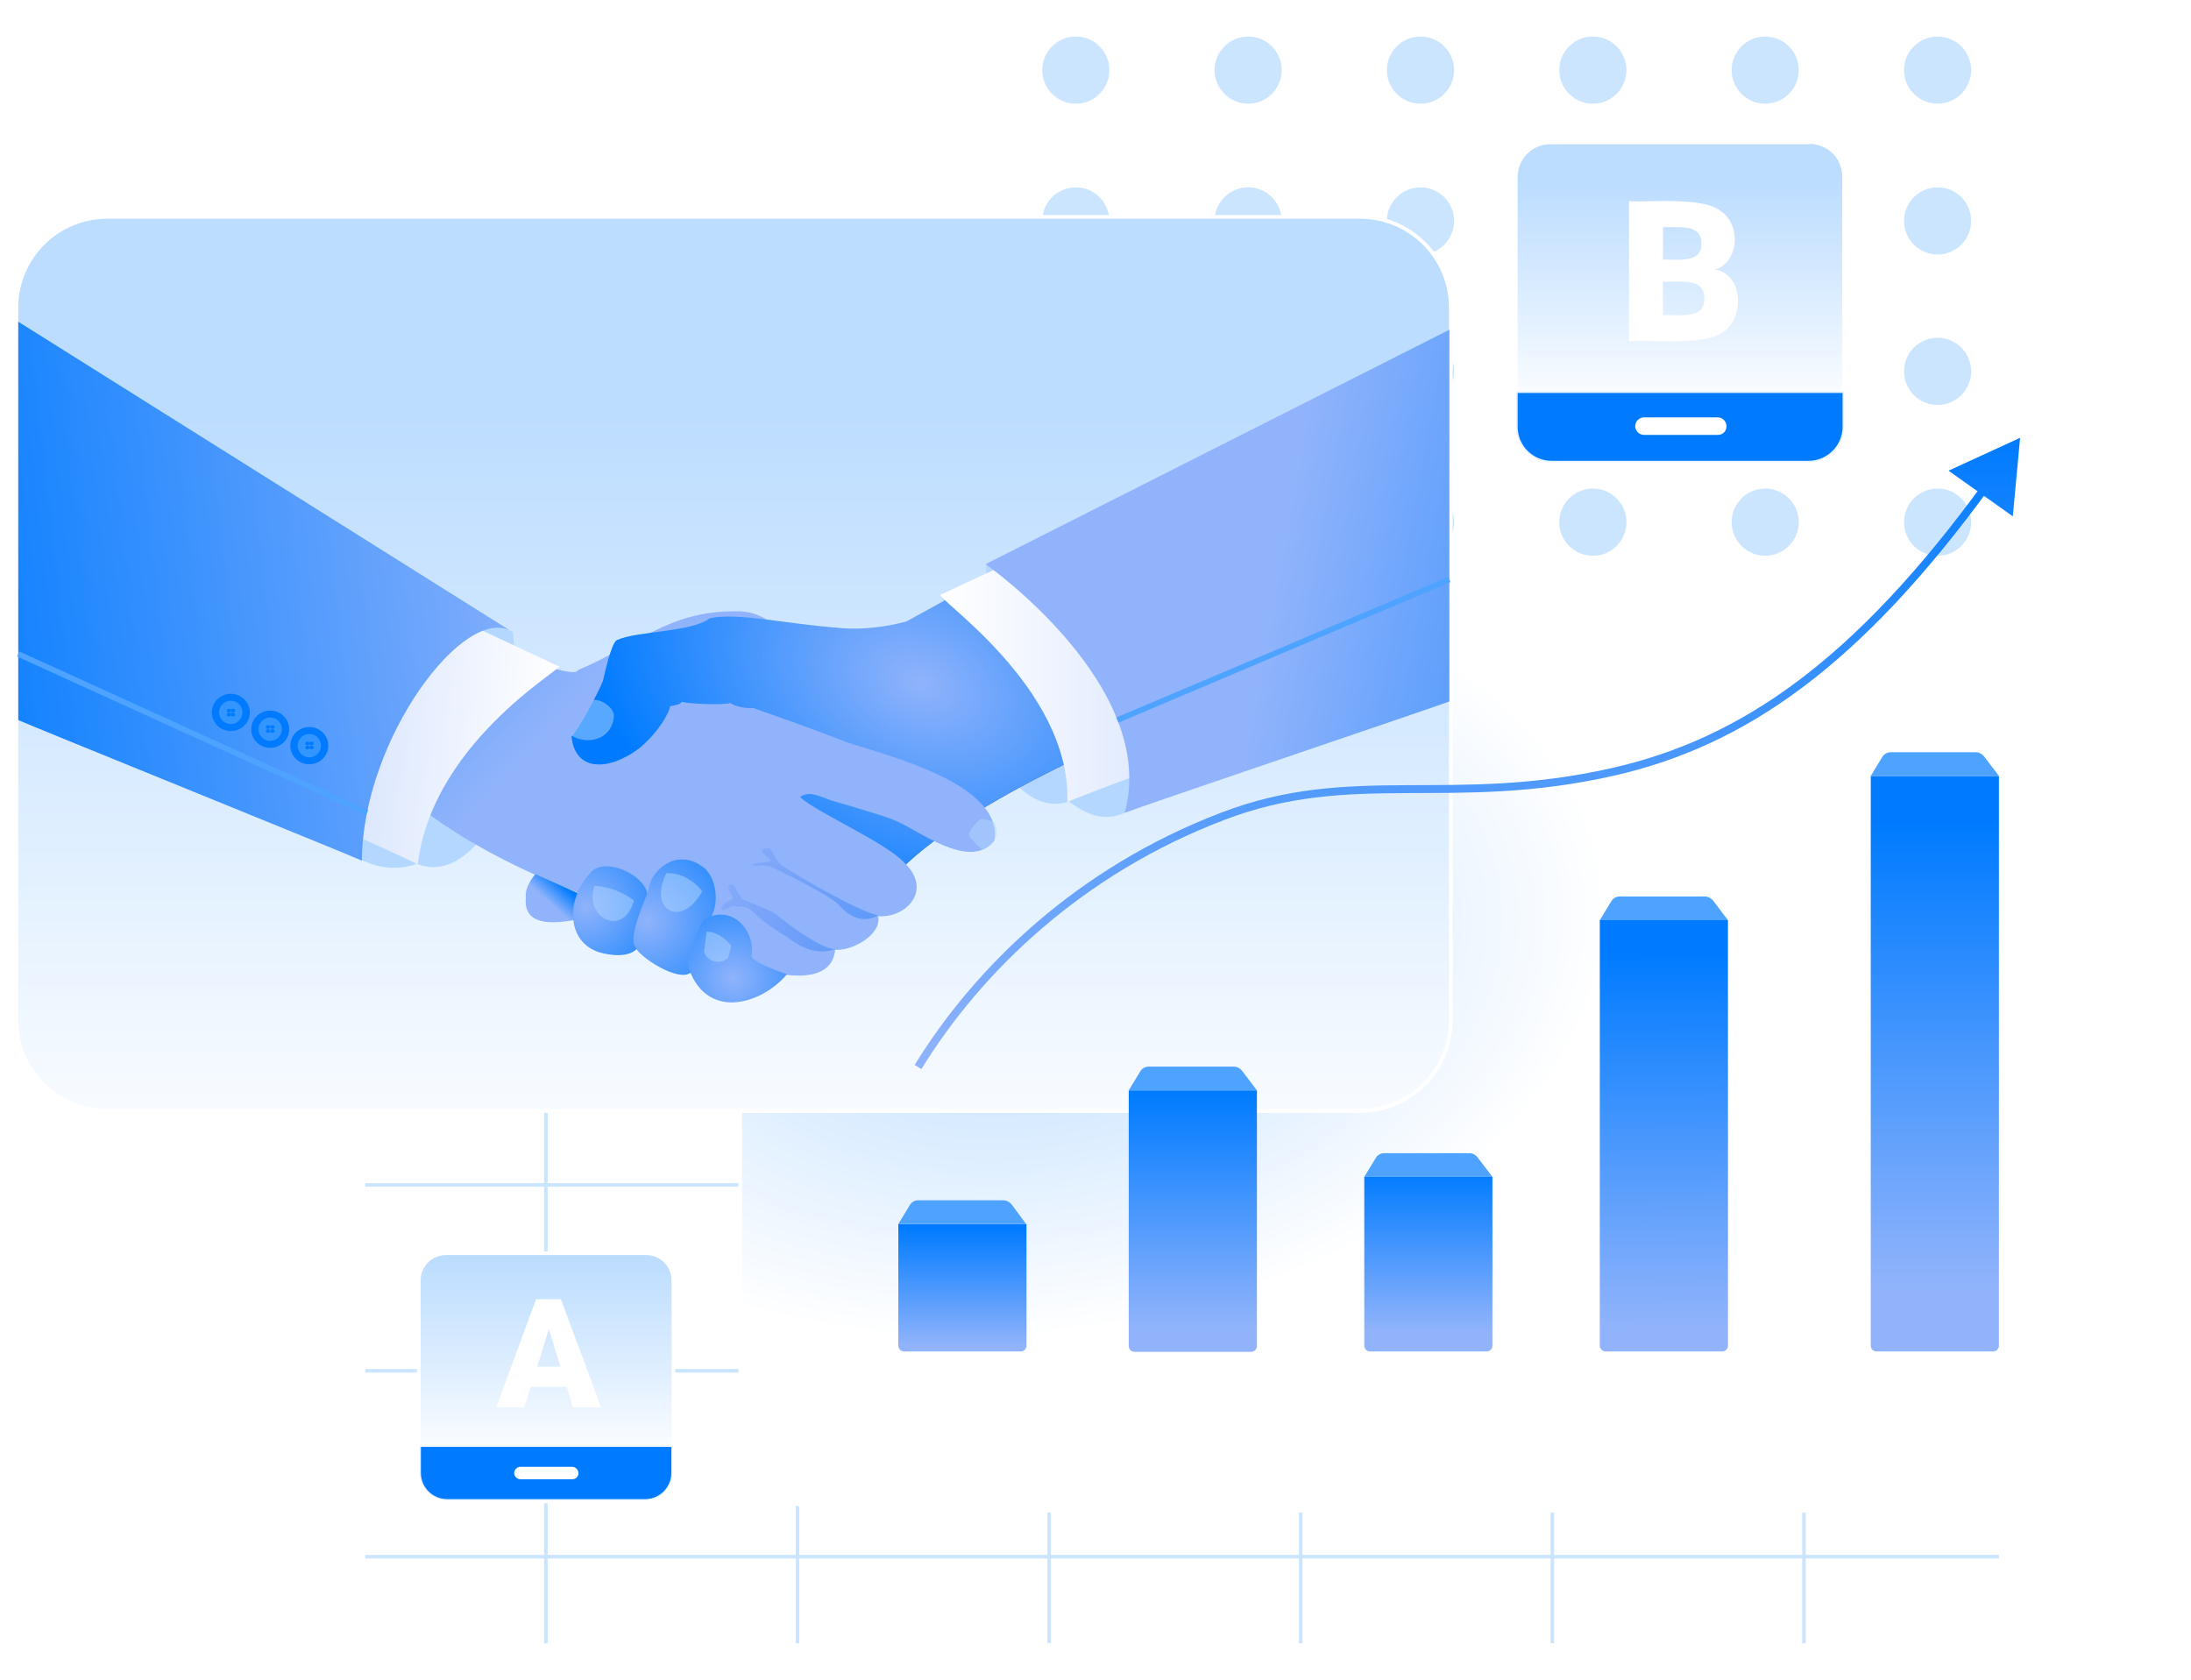 <?xml version="1.0" encoding="utf-8"?>
<!-- Generator: Adobe Illustrator 28.0.0, SVG Export Plug-In . SVG Version: 6.00 Build 0)  -->
<svg version="1.1" xmlns="http://www.w3.org/2000/svg" xmlns:xlink="http://www.w3.org/1999/xlink" x="0px" y="0px"
	 viewBox="0 0 600 460" style="enable-background:new 0 0 600 460;" xml:space="preserve">
<style type="text/css">
	.st0{fill:#CCE5FF;}
	.st1{fill:none;stroke:#CCE5FF;stroke-width:0.978;stroke-miterlimit:10;}
	.st2{fill:url(#SVGID_1_);}
	.st3{fill:#FFFFFF;}
	.st4{fill:#007BFF;stroke:#E6F2FF;stroke-width:0.321;}
	.st5{fill:url(#SVGID_00000138572312091385084420000013760278901588798114_);}
	.st6{fill:#007BFF;stroke:#E6F2FF;stroke-width:0.416;}
	.st7{fill:url(#SVGID_00000017498124784903650900000012856490229779220669_);}
	.st8{fill:url(#SVGID_00000112631115351594204350000015343336911877865360_);}
	.st9{fill:none;stroke:#4DA3FF;stroke-width:1.527;stroke-miterlimit:10;}
	.st10{fill:url(#SVGID_00000077291368153792468580000011474193134925701287_);}
	.st11{fill:#4DA3FF;}
	.st12{fill:url(#SVGID_00000130628715175391139730000002986656193359981462_);}
	.st13{fill:url(#SVGID_00000148622855302902557830000002736369105523536798_);}
	.st14{fill:url(#SVGID_00000121257779774519387150000014466389159509298330_);}
	.st15{fill:url(#SVGID_00000176008438844067244350000010526350022849092231_);}
	
		.st16{fill:none;stroke:url(#SVGID_00000066516146855928470350000012554793197713289144_);stroke-width:2.166;stroke-miterlimit:10;}
	.st17{fill:url(#SVGID_00000094584597905506299100000015924656318557748409_);}
	.st18{fill:#B3D7FF;}
	.st19{fill:url(#SVGID_00000023247375219594947830000004653902324947670409_);}
	.st20{fill:url(#SVGID_00000037691270693298040310000001669463693854403728_);}
	.st21{fill:url(#SVGID_00000080908376253921640450000010612596527049434780_);}
	.st22{fill:url(#SVGID_00000054962385556918669510000013468336324349985171_);}
	.st23{fill:url(#SVGID_00000168835738891977427520000008066414550593896612_);}
	.st24{fill:#007BFF;}
	.st25{fill:#3395FF;}
	.st26{opacity:0.5;fill:url(#SVGID_00000076581548623239848730000007302736017040919487_);enable-background:new    ;}
	.st27{opacity:0.5;fill:url(#SVGID_00000081615120870043954010000004998456295395233178_);enable-background:new    ;}
	.st28{opacity:0.5;fill:#B3D7FF;enable-background:new    ;}
	.st29{fill:url(#SVGID_00000177449473970323798580000015483228914615629478_);}
	.st30{fill:url(#SVGID_00000077294953606950449080000000794687075067280545_);}
	.st31{fill:url(#SVGID_00000100340635528241829970000009121099886335513007_);}
	.st32{fill:url(#SVGID_00000087405355599998335100000016470278221102117554_);}
	.st33{fill:url(#SVGID_00000133509452039042927840000011599028009279662216_);}
	.st34{fill:url(#SVGID_00000139290501391051577200000006577802468318870439_);}
	.st35{fill:url(#SVGID_00000081605466714705940070000015799270035911527863_);}

	#left, #r-fingers{
		transform-origin: 0% 60% !important;
		animation: skew 3s infinite  ease-in-out alternate;
		}
	#right-top, #right-bottom{
		transform-origin: 70% 60% !important;
		animation: skew 3s infinite  ease-in-out alternate-reverse;
		}
	@keyframes skew { 
       	0% {transform: skew(5deg) rotate(5deg);}
		100% {transform: skew(-5deg) rotate(-5deg);}
    } 

	#arrow, #graph-base, #b-card{
        transform-origin: 50% 50% !important;
		animation: bounce 12s infinite ease-out alternate;
        }
		
	#hands-base,#a-card{
        transform-origin: 50% 50% !important;
		animation: bounce 12s infinite ease-in-out alternate-reverse;
        }

	#graph-bar{
        transform-origin: 50% 50% !important;
		animation: bounce 12s 1s infinite ease-in-out alternate;
        }
	
	#background{
        transform-origin: 50% 50% !important;
		animation: bounce 12s infinite ease-in-out;
        }

 	@keyframes bounce { 
        0% {
        transform: 
		translate(0px, 0px);
		}
		33% {
        transform: 
		translate(0px, 10px);
		}
		67% {
        transform: 
		translate(0px, -5px);
		}
		100% {
		transform: 
		translate(0px, 0px);
		}
    } 

</style>
<g id="background">
	
		<g>
			<ellipse class="st0" cx="294.6" cy="19.2" rx="9.2" ry="9.2"/>
			<ellipse class="st0" cx="341.8" cy="19.2" rx="9.2" ry="9.2"/>
			<ellipse class="st0" cx="389" cy="19.2" rx="9.2" ry="9.2"/>
			<ellipse class="st0" cx="436.2" cy="19.2" rx="9.2" ry="9.2"/>
			<ellipse class="st0" cx="483.4" cy="19.2" rx="9.2" ry="9.2"/>
			<ellipse class="st0" cx="530.6" cy="19.2" rx="9.2" ry="9.2"/>
		</g>
		<g>
			<ellipse class="st0" cx="294.6" cy="60.5" rx="9.2" ry="9.2"/>
			<ellipse class="st0" cx="341.8" cy="60.5" rx="9.2" ry="9.2"/>
			<ellipse class="st0" cx="389" cy="60.5" rx="9.2" ry="9.2"/>
			<ellipse class="st0" cx="436.2" cy="60.5" rx="9.2" ry="9.2"/>
			<ellipse class="st0" cx="483.4" cy="60.5" rx="9.2" ry="9.2"/>
			<ellipse class="st0" cx="530.6" cy="60.5" rx="9.2" ry="9.2"/>
		</g>
		<g>
			<ellipse class="st0" cx="294.6" cy="101.7" rx="9.2" ry="9.2"/>
			<ellipse class="st0" cx="341.8" cy="101.7" rx="9.2" ry="9.2"/>
			<ellipse class="st0" cx="389" cy="101.7" rx="9.2" ry="9.2"/>
			<ellipse class="st0" cx="436.2" cy="101.7" rx="9.2" ry="9.2"/>
			<ellipse class="st0" cx="483.4" cy="101.7" rx="9.2" ry="9.2"/>
			<ellipse class="st0" cx="530.6" cy="101.7" rx="9.2" ry="9.2"/>
		</g>
		<g>
			<ellipse class="st0" cx="294.6" cy="143" rx="9.2" ry="9.2"/>
			<ellipse class="st0" cx="341.8" cy="143" rx="9.2" ry="9.2"/>
			<ellipse class="st0" cx="389" cy="143" rx="9.2" ry="9.2"/>
			<ellipse class="st0" cx="436.2" cy="143" rx="9.2" ry="9.2"/>
			<ellipse class="st0" cx="483.4" cy="143" rx="9.2" ry="9.2"/>
			<ellipse class="st0" cx="530.6" cy="143" rx="9.2" ry="9.2"/>
		</g>
	
	<g>
		<g>
			<line class="st1" x1="547.4" y1="273.7" x2="100" y2="273.7"/>
			<line class="st1" x1="547.4" y1="324.5" x2="100" y2="324.5"/>
			<line class="st1" x1="547.4" y1="375.4" x2="100" y2="375.4"/>
			<line class="st1" x1="547.4" y1="426.3" x2="100" y2="426.3"/>
		</g>
		<g>
			<line class="st1" x1="494" y1="450" x2="494" y2="263.9"/>
			<line class="st1" x1="425.1" y1="450" x2="425.1" y2="263.9"/>
			<line class="st1" x1="356.2" y1="450" x2="356.2" y2="263.9"/>
			<line class="st1" x1="287.3" y1="450" x2="287.3" y2="263.9"/>
			<line class="st1" x1="218.4" y1="450" x2="218.4" y2="263.9"/>
			<line class="st1" x1="149.5" y1="450" x2="149.5" y2="263.9"/>
		</g>
	</g>
</g>
<g id="a-card">
	<g>
		<g>
			<g>
				<g>
					<g>
						<linearGradient id="SVGID_1_" gradientUnits="userSpaceOnUse" x1="149.541" y1="345.657" x2="149.541" y2="400.296">
							<stop  offset="0" style="stop-color:#BDDDFF"/>
							<stop  offset="0.5" style="stop-color:#DCEDFF"/>
							<stop  offset="1" style="stop-color:#FFFFFF"/>
						</linearGradient>
						<path class="st2" d="M122.2,411.2c-4.1,0-7.5-3.4-7.5-7.5v-53c0-4.1,3.4-7.5,7.5-7.5h54.7c4.1,0,7.5,3.4,7.5,7.5v53
							c0,4.1-3.4,7.5-7.5,7.5H122.2z"/>
						<path class="st3" d="M176.9,343.7c3.9,0,7,3.1,7,6.9v53c0,3.8-3.1,6.9-7,6.9h-54.7c-3.9,0-7-3.1-7-6.9v-53
							c0-3.8,3.1-6.9,7-6.9H176.9 M176.9,342.7h-54.7c-4.4,0-8,3.6-8,8v53c0,4.4,3.6,8,8,8h54.7c4.4,0,8-3.6,8-8v-53
							C184.9,346.3,181.3,342.7,176.9,342.7L176.9,342.7z"/>
					</g>
					<path class="st3" d="M155.2,379.8h-9.9l-1.7,5.6h-7.7l10.9-29.6h6.8l11,29.6h-7.7L155.2,379.8z M147.1,374.3h6.4l-3.2-10.3
						L147.1,374.3z"/>
					<path class="st4" d="M115.1,396.1H184v7.3c0,4-3.3,7.3-7.3,7.3h-54.3c-4,0-7.3-3.3-7.3-7.3L115.1,396.1
						C115.1,396.1,115.1,396.1,115.1,396.1z"/>
					<path class="st3" d="M156.7,405.1h-14.2c-0.9,0-1.7-0.8-1.7-1.7l0,0c0-0.9,0.8-1.7,1.7-1.7h14.2c0.9,0,1.7,0.8,1.7,1.7l0,0
						C158.4,404.4,157.7,405.1,156.7,405.1z"/>
				</g>
			</g>
		</g>
	</g>
</g>
<g id="b-card">
	<g>
		<g>
			<g>
				<g>
					<g>
						
							<linearGradient id="SVGID_00000096050064503706630580000000251536424521409928_" gradientUnits="userSpaceOnUse" x1="460.04" y1="50.863" x2="460.04" y2="112.861">
							<stop  offset="0" style="stop-color:#BDDDFF"/>
							<stop  offset="0.5" style="stop-color:#DCEDFF"/>
							<stop  offset="1" style="stop-color:#FFFFFF"/>
						</linearGradient>
						<path style="fill:url(#SVGID_00000096050064503706630580000000251536424521409928_);" d="M424.6,126.8c-5.3,0-9.6-4.3-9.6-9.5
							V48.5c0-5.3,4.3-9.5,9.6-9.5h70.9c5.3,0,9.6,4.3,9.6,9.5v68.8c0,5.3-4.3,9.5-9.6,9.5H424.6z"/>
						<path class="st3" d="M495.5,39.4c5,0,9,4,9,9v68.8c0,5-4,9-9,9h-70.9c-5,0-9-4-9-9V48.5c0-5,4-9,9-9H495.5 M495.5,38.4h-70.9
							c-5.6,0-10.1,4.5-10.1,10.1v68.8c0,5.5,4.5,10.1,10.1,10.1h70.9c5.6,0,10.1-4.5,10.1-10.1V48.5
							C505.6,42.9,501.1,38.4,495.5,38.4L495.5,38.4z"/>
					</g>
					<path class="st6" d="M415.4,107.4h89.4v9.5c0,5.2-4.3,9.5-9.5,9.5h-70.4c-5.2,0-9.5-4.2-9.5-9.5L415.4,107.4
						C415.3,107.4,415.3,107.4,415.4,107.4z"/>
					<path class="st3" d="M470.4,119.1h-20.2c-1.3,0-2.4-1.1-2.4-2.4l0,0c0-1.3,1.1-2.4,2.4-2.4h20.2c1.3,0,2.4,1.1,2.4,2.4l0,0
						C472.8,118.1,471.8,119.1,470.4,119.1z"/>
					<path class="st3" d="M446.1,93.4V55.1c6.4,0.3,20.4-1.2,25.1,2.7c5.5,3.5,5.2,13.9-1.5,16c7.7,1.4,7.9,12.9,2.7,16.7
						C467.8,94.9,452.4,93,446.1,93.4L446.1,93.4z M455.4,71.1c3.8-0.1,10.7,1.1,10.5-4.3c0.3-5.7-6.5-4.4-10.5-4.6V71.1z
						 M455.4,77.1v9.2c3.7-0.2,11.4,1.4,11.3-4.3C467.2,75.7,459.3,77.4,455.4,77.1L455.4,77.1z"/>
				</g>
			</g>
		</g>
	</g>
</g>
<g id="graph-base">
	<g>
		<g>
			
				<radialGradient id="SVGID_00000147909647196553563150000008538344210553342371_" cx="279.926" cy="260.678" r="161.313" gradientTransform="matrix(-0.993 0.118 -7.747648e-02 -0.648 578.087 396.505)" gradientUnits="userSpaceOnUse">
				<stop  offset="0" style="stop-color:#BDDDFF"/>
				<stop  offset="0.5" style="stop-color:#DCEDFF"/>
				<stop  offset="1" style="stop-color:#FFFFFF"/>
			</radialGradient>
			<path style="fill:url(#SVGID_00000147909647196553563150000008538344210553342371_);" d="M227.6,413.7
				c-13.7,0-24.9-11.2-24.9-24.9v-195c0-13.7,11.2-24.9,24.9-24.9h343c13.7,0,24.9,11.2,24.9,24.9v195c0,13.7-11.2,24.9-24.9,24.9
				H227.6z"/>
			<path class="st3" d="M570.6,169.4c13.5,0,24.4,10.9,24.4,24.4v195c0,13.5-10.9,24.4-24.4,24.4h-343c-13.5,0-24.4-10.9-24.4-24.4
				v-195c0-13.5,10.9-24.4,24.4-24.4H570.6 M570.6,168.4h-343c-14,0-25.4,11.4-25.4,25.4v195c0,14,11.4,25.4,25.4,25.4h343
				c14,0,25.4-11.4,25.4-25.4v-195C596,179.8,584.6,168.4,570.6,168.4L570.6,168.4z"/>
		</g>
	</g>
</g>
<g id="hands-base">
	<g>
		<g>
			<g>
				
					<linearGradient id="SVGID_00000016035515414928428920000002522977273847742337_" gradientUnits="userSpaceOnUse" x1="200.939" y1="325.697" x2="200.939" y2="114.409">
					<stop  offset="0" style="stop-color:#FFFFFF"/>
					<stop  offset="0.5" style="stop-color:#DCEDFF"/>
					<stop  offset="1" style="stop-color:#BDDDFF"/>
				</linearGradient>
				<path style="fill:url(#SVGID_00000016035515414928428920000002522977273847742337_);" d="M29.4,304.3
					c-13.7,0-24.9-11.2-24.9-24.9v-195c0-13.7,11.2-24.9,24.9-24.9h343c13.7,0,24.9,11.2,24.9,24.9v195c0,13.7-11.2,24.9-24.9,24.9
					H29.4z"/>
				<path class="st3" d="M372.4,59.9c13.5,0,24.4,10.9,24.4,24.4v195c0,13.5-10.9,24.4-24.4,24.4h-343C15.9,303.8,5,292.8,5,279.3
					v-195c0-13.5,10.9-24.4,24.4-24.4H372.4 M372.4,58.9h-343C15.4,58.9,4,70.3,4,84.4v195c0,14,11.4,25.4,25.4,25.4h343
					c14,0,25.4-11.4,25.4-25.4v-195C397.9,70.3,386.5,58.9,372.4,58.9L372.4,58.9z"/>
			</g>
			<path class="st9" d="M396.9,152.7"/>
			<path class="st9" d="M306,191.2"/>
			<path class="st9" d="M5,173.1"/>
			<path class="st9" d="M100.5,216.6"/>
		</g>
	</g>
</g>
<g id="graph-bar">
	<g id="5">
		
			<linearGradient id="SVGID_00000029026772538273529260000014883295740239801767_" gradientUnits="userSpaceOnUse" x1="529.876" y1="225.389" x2="529.876" y2="352.231">
			<stop  offset="0" style="stop-color:#007BFF"/>
			<stop  offset="1" style="stop-color:#90B3FB"/>
		</linearGradient>
		<path style="fill:url(#SVGID_00000029026772538273529260000014883295740239801767_);" d="M547.4,212.5h-35.1v156
			c0,0.9,0.7,1.6,1.6,1.6h31.9c0.9,0,1.6-0.7,1.6-1.6V212.5z"/>
		<path class="st11" d="M547.4,212.5h-35.1l3.1-5.1c0.5-0.9,1.4-1.4,2.4-1.4h23.2c0.9,0,1.7,0.4,2.3,1.1L547.4,212.5z"/>
	</g>
	<g id="4">
		
			<linearGradient id="SVGID_00000122678706926545760810000014652356696699740315_" gradientUnits="userSpaceOnUse" x1="455.309" y1="260.613" x2="455.953" y2="363.29">
			<stop  offset="0" style="stop-color:#007BFF"/>
			<stop  offset="1" style="stop-color:#90B3FB"/>
		</linearGradient>
		<path style="fill:url(#SVGID_00000122678706926545760810000014652356696699740315_);" d="M473.2,252h-35.1v116.5
			c0,0.9,0.7,1.6,1.6,1.6h31.9c0.9,0,1.6-0.7,1.6-1.6V252z"/>
		<path class="st11" d="M473.2,252h-35.1l3.1-5.1c0.5-0.9,1.4-1.4,2.4-1.4h23.2c0.9,0,1.7,0.4,2.3,1.1L473.2,252z"/>
	</g>
	<g id="3">
		
			<linearGradient id="SVGID_00000071562176651194349970000014466728273583092400_" gradientUnits="userSpaceOnUse" x1="391.163" y1="320.67" x2="391.163" y2="364.459">
			<stop  offset="0" style="stop-color:#007BFF"/>
			<stop  offset="1" style="stop-color:#90B3FB"/>
		</linearGradient>
		<path style="fill:url(#SVGID_00000071562176651194349970000014466728273583092400_);" d="M408.7,322.3h-35.1v46.2
			c0,0.9,0.7,1.6,1.6,1.6h31.9c0.9,0,1.6-0.7,1.6-1.6V322.3z"/>
		<path class="st11" d="M408.7,322.3h-35.1l3.1-5.1c0.5-0.9,1.4-1.4,2.4-1.4h23.2c0.9,0,1.7,0.4,2.3,1.1L408.7,322.3z"/>
	</g>
	<g id="2">
		
			<linearGradient id="SVGID_00000157292018923852795580000008742162738355866804_" gradientUnits="userSpaceOnUse" x1="326.704" y1="299.103" x2="326.704" y2="363.319">
			<stop  offset="0" style="stop-color:#007BFF"/>
			<stop  offset="1" style="stop-color:#90B3FB"/>
		</linearGradient>
		<path style="fill:url(#SVGID_00000157292018923852795580000008742162738355866804_);" d="M344.2,298.6h-35.1v70
			c0,0.9,0.7,1.6,1.6,1.6h31.9c0.9,0,1.6-0.7,1.6-1.6V298.6z"/>
		<path class="st11" d="M344.2,298.6h-35.1l3.1-5.1c0.5-0.9,1.4-1.4,2.4-1.4h23.2c0.9,0,1.7,0.4,2.3,1.1L344.2,298.6z"/>
	</g>
	<g id="1">
		
			<linearGradient id="SVGID_00000182508734448679599330000006789372824827675294_" gradientUnits="userSpaceOnUse" x1="263.505" y1="336.121" x2="263.505" y2="368.311">
			<stop  offset="0" style="stop-color:#007BFF"/>
			<stop  offset="1" style="stop-color:#90B3FB"/>
		</linearGradient>
		<path style="fill:url(#SVGID_00000182508734448679599330000006789372824827675294_);" d="M281,335.2H246v33.3
			c0,0.9,0.7,1.6,1.6,1.6h31.9c0.9,0,1.6-0.7,1.6-1.6V335.2z"/>
		<path class="st11" d="M281,335.2H246l3.1-5.1c0.5-0.9,1.4-1.4,2.4-1.4h23.2c0.9,0,1.7,0.4,2.3,1.1L281,335.2z"/>
	</g>
</g>
<g id="arrow">
	<g>
		<g>
			
				<linearGradient id="SVGID_00000015336343280514136750000002556446707929832074_" gradientUnits="userSpaceOnUse" x1="397.847" y1="119.254" x2="397.847" y2="292.761">
				<stop  offset="0" style="stop-color:#007BFF"/>
				<stop  offset="1" style="stop-color:#90B3FB"/>
			</linearGradient>
			
				<path style="fill:none;stroke:url(#SVGID_00000015336343280514136750000002556446707929832074_);stroke-width:2.166;stroke-miterlimit:10;" d="
				M251.4,292.2c16.5-26.8,44.3-53.7,83.3-68.6c35.6-13.7,62.6-2.2,106.9-12.2c35.8-8.1,67.1-29.8,102.7-78.8"/>
			<g>
				
					<linearGradient id="SVGID_00000131360108748524258480000001444939868227250581_" gradientUnits="userSpaceOnUse" x1="543.425" y1="119.254" x2="543.425" y2="292.761">
					<stop  offset="0" style="stop-color:#007BFF"/>
					<stop  offset="1" style="stop-color:#90B3FB"/>
				</linearGradient>
				<polygon style="fill:url(#SVGID_00000131360108748524258480000001444939868227250581_);" points="551.2,141.4 553.2,119.9 
					533.6,128.9 				"/>
			</g>
		</g>
	</g>
</g>
<g id="handshake">
	<g id="right-bottom">
		<path class="st18" d="M339.7,169.5c-18.3-4.1-55.1-9.8-69.6-15c0,0-0.2,5.1-0.1,11.8c-4.9-1.2-9-2.4-12.2-3.4l9.3,31.3
			c3.9,11.6,12.7,29.2,25.3,25.4l0.2-0.2c4.3,3.2,9.5,6.1,15.8,3l31.3-47.2v-5.8H339.7z"/>
		<g>
			<g>
				
					<linearGradient id="SVGID_00000089569920721922825040000014624302441459969158_" gradientUnits="userSpaceOnUse" x1="316.825" y1="713.894" x2="119.553" y2="713.894" gradientTransform="matrix(1 0 0 -1 0 914)">
					<stop  offset="0" style="stop-color:#2E3192"/>
					<stop  offset="1" style="stop-color:#2F55E5;stop-opacity:0"/>
				</linearGradient>
				<path style="fill:url(#SVGID_00000089569920721922825040000014624302441459969158_);" d="M339.7,156.5l-50.1-0.6L244,183.7
					l-67.7,0.7l18,34.4l47.2,25.4c14.8-21.4,67.6-43.3,85-50.4c0,0,5.4-3.1,13.1-7.4v-30H339.7z"/>
			</g>
			<g>
				
					<radialGradient id="SVGID_00000105420713002352091590000018024822017139903630_" cx="269.454" cy="187.768" r="95.477" gradientTransform="matrix(0.924 0.381 0.267 -0.642 -46.959 205.097)" gradientUnits="userSpaceOnUse">
					<stop  offset="0" style="stop-color:#90B3FB"/>
					<stop  offset="1" style="stop-color:#007BFF"/>
				</radialGradient>
				<path style="fill:url(#SVGID_00000105420713002352091590000018024822017139903630_);" d="M339.7,156.5l-50.1-0.6L244,183.7
					l-67.7,0.7l18,34.4l47.2,25.4c14.8-21.4,67.6-43.3,85-50.4c0,0,5.4-3.1,13.1-7.4v-30H339.7z"/>
			</g>
		</g>
	</g>
	<g id="left">
		<path class="st18" d="M140.5,185c0.5-6.7,0-11.9,0-11.9c-12.7-4.5-26.3-17.1-46-13.8l-13.6,47.5l16.7,27.9
			c6.1,3.5,11.7,3.6,16.7,1.8l0.2,0.2c12.4,4.6,22.2-12.4,27-23.7l11.4-30.6C149.6,183.2,145.3,184.1,140.5,185z"/>
		<g>
			
				<linearGradient id="SVGID_00000150821359960484540570000010605521347037479059_" gradientUnits="userSpaceOnUse" x1="59.671" y1="811.325" x2="156.36" y2="721.979" gradientTransform="matrix(1 0 0 -1 0 914)">
				<stop  offset="0" style="stop-color:#007BFF"/>
				<stop  offset="1" style="stop-color:#90B3FB"/>
			</linearGradient>
			<path style="fill:url(#SVGID_00000150821359960484540570000010605521347037479059_);" d="M232,203.3
				c-12.4-4.9-35.4-12.8-47.2-16.8c0,0,39.2,0.1,44-1c5-1.1,5.1-7.8,2.8-10.5c-2.3-2.8-13-2.4-17.3-3.5c-4.3-1-6.2-4.2-12.7-4.1
				c-18.5-0.2-27.3,9.4-43.3,16.1c-1.2,4.3-52.9-16.8-95.5-46.7l3.4,58.6c27.5,14,50.2,26.2,52,28.1c19,13.8,45.7,24.2,65.9,29.1
				c2.8,0.7,29,14,29,14c4.1,0.8,14.8,2.1,15.6-6.5c4.6,0.4,12.8-4.1,11.8-9.2c7.6,0.6,15-7.1,7.2-14.6c-5.1-5.6-23.9-13.7-28.6-18
				c2.2-1.9,5.5-0.2,8.5,0.9c1.8,0.5,15.3,4.4,17.5,5.5c6,2.3,20.5,14.1,27.2,5.5C274.8,214.7,243.2,207,232,203.3z"/>
			
				<linearGradient id="SVGID_00000044159164337200823900000010791979364536271772_" gradientUnits="userSpaceOnUse" x1="-1407.25" y1="798.916" x2="-1241.503" y2="798.916" gradientTransform="matrix(-0.998 -6.731641e-02 6.731641e-02 -0.998 -1305.608 898.655)">
				<stop  offset="0" style="stop-color:#FFFFFF"/>
				<stop  offset="1" style="stop-color:#90B3FB"/>
			</linearGradient>
			<path style="fill:url(#SVGID_00000044159164337200823900000010791979364536271772_);" d="M152.8,182.4l-72.1-33.8v72.9
				c14,6.1,26.3,11.6,33.7,15.2C118.6,201.7,157.9,181.1,152.8,182.4z"/>
			
				<linearGradient id="SVGID_00000080895407906190780900000000779013940623184822_" gradientUnits="userSpaceOnUse" x1="-1229.405" y1="812.854" x2="-1410.107" y2="845.38" gradientTransform="matrix(-0.998 -6.731641e-02 6.731641e-02 -0.998 -1305.608 898.655)">
				<stop  offset="0" style="stop-color:#007BFF"/>
				<stop  offset="1" style="stop-color:#90B3FB"/>
			</linearGradient>
			<path style="fill:url(#SVGID_00000080895407906190780900000000779013940623184822_);" d="M140.2,173L5,88.1v109.1
				c3.5,1.6,91.7,37.3,94.1,38.5C99.3,202.2,127.5,165,140.2,173z"/>
			<g>
				<g>
					<ellipse class="st24" cx="63.2" cy="195.1" rx="5.2" ry="5.1"/>
					<ellipse class="st25" cx="63.2" cy="195.1" rx="3.2" ry="3.2"/>
					<g>
						<ellipse class="st24" cx="62.7" cy="194.6" rx="0.6" ry="0.5"/>
						<ellipse class="st24" cx="63.8" cy="194.6" rx="0.6" ry="0.5"/>
						<ellipse class="st24" cx="62.7" cy="195.7" rx="0.6" ry="0.5"/>
						<ellipse class="st24" cx="63.8" cy="195.7" rx="0.6" ry="0.5"/>
					</g>
				</g>
				<g>
					<ellipse class="st24" cx="74" cy="199.7" rx="5.2" ry="5.1"/>
					<ellipse class="st25" cx="74" cy="199.7" rx="3.2" ry="3.2"/>
					<g>
						<ellipse class="st24" cx="73.4" cy="199.1" rx="0.6" ry="0.5"/>
						<ellipse class="st24" cx="74.6" cy="199.1" rx="0.6" ry="0.5"/>
						<ellipse class="st24" cx="73.4" cy="200.2" rx="0.6" ry="0.5"/>
						<ellipse class="st24" cx="74.6" cy="200.2" rx="0.6" ry="0.5"/>
					</g>
				</g>
				<g>
					<ellipse class="st24" cx="84.7" cy="204.2" rx="5.2" ry="5.1"/>
					<ellipse class="st25" cx="84.7" cy="204.2" rx="3.2" ry="3.2"/>
					<g>
						<ellipse class="st24" cx="84.2" cy="203.6" rx="0.6" ry="0.5"/>
						<ellipse class="st24" cx="85.3" cy="203.6" rx="0.6" ry="0.5"/>
						<ellipse class="st24" cx="84.2" cy="204.7" rx="0.6" ry="0.5"/>
						<ellipse class="st24" cx="85.3" cy="204.7" rx="0.6" ry="0.5"/>
					</g>
				</g>
			</g>
			<line class="st9" x1="100.5" y1="222.6" x2="5" y2="179.1"/>
			
				<radialGradient id="SVGID_00000096772994225001243700000004159698175839808427_" cx="247.569" cy="647.467" r="68.796" gradientTransform="matrix(1 0 0 -0.996 0 911.001)" gradientUnits="userSpaceOnUse">
				<stop  offset="0" style="stop-color:#007BFF"/>
				<stop  offset="1" style="stop-color:#2F55E5;stop-opacity:0"/>
			</radialGradient>
			<path style="opacity:0.5;fill:url(#SVGID_00000096772994225001243700000004159698175839808427_);enable-background:new    ;" d="
				M240.5,250.7c-5.4-1.1-21.4-10.4-26.4-13.7c-1.6-1.3-3.2-4.7-3.2-4.7s-3-0.1-2,1.2c1,1.3,3.6,2.4,0.9,2.6
				c-2.6,0.2-4.2,0.4-3.6,0.9c0.5,0.5,2.9-0.5,5.1,0.5c2.3,1,15.4,7.4,18.2,10.1C233.4,252.1,237.2,252.5,240.5,250.7z"/>
			
				<radialGradient id="SVGID_00000165921513420224091530000003893070267621484713_" cx="247.569" cy="647.467" r="68.796" gradientTransform="matrix(1 0 0 -0.996 0 911.001)" gradientUnits="userSpaceOnUse">
				<stop  offset="0" style="stop-color:#007BFF"/>
				<stop  offset="1" style="stop-color:#2F55E5;stop-opacity:0"/>
			</radialGradient>
			<path style="opacity:0.5;fill:url(#SVGID_00000165921513420224091530000003893070267621484713_);enable-background:new    ;" d="
				M228.6,259.9c-3.6,0.1-13.4-7.2-16.2-9.6c-1.8-1.2-8.6-3.7-9.2-4.2c-0.6-0.5-1.9-3.3-2.3-3.8c-0.4-0.6-1.9,0.1-1.4,1.2
				c0.5,1.1,1.1,1.7,1.2,2.4c0.1,0.7-1.6,0.8-2.3,1.6c-0.7,0.7-1.7,2,0,1.6c1.7-0.4,1.6-1.3,3.3-0.9c1.9,0.3,2.4-0.7,5.6,2.5
				c3.2,3.1,7.7,5.4,9,6.5C220.3,260.1,224.7,261.5,228.6,259.9z"/>
			<path class="st28" d="M272.4,230c-0.6,1.3-2,2.2-3.5,2.6c-1.5-1.2-3.5-3.2-3.5-4c0-1.3,2.1-3.6,3-4.2c0.6-0.4,2.6,0.3,3.9,0.7
				C273,226.8,273.1,228.5,272.4,230z"/>
		</g>
	</g>
	<g id="r-fingers">
		<g>
			
				<linearGradient id="SVGID_00000108295462045191254540000005706860022654372782_" gradientUnits="userSpaceOnUse" x1="155.62" y1="670.294" x2="151.589" y2="665.839" gradientTransform="matrix(1 0 0 -1 0 914)">
				<stop  offset="0" style="stop-color:#007BFF"/>
				<stop  offset="1" style="stop-color:#90B3FB"/>
			</linearGradient>
			<path style="fill:url(#SVGID_00000108295462045191254540000005706860022654372782_);" d="M146.6,239.4c0,0-3,3.3-2.6,6.4
				c-1.1,10.8,15,5.5,18,5.3l1.2-4.3L146.6,239.4z"/>
			
				<radialGradient id="SVGID_00000023972144676773439930000014644273269266070197_" cx="160.472" cy="665.24" r="29.494" gradientTransform="matrix(1 0 0 -0.996 0 911.001)" gradientUnits="userSpaceOnUse">
				<stop  offset="0" style="stop-color:#90B3FB"/>
				<stop  offset="1" style="stop-color:#007BFF"/>
			</radialGradient>
			<path style="fill:url(#SVGID_00000023972144676773439930000014644273269266070197_);" d="M165.3,261.1
				c-10.4-2.2-10.4-14.8-3.9-21.7c3.9-5.7,17.3,1.1,15.8,6.9c-1.4,4-3.7,9.9-2.4,13.2C174.7,259.4,172.9,262.8,165.3,261.1z"/>
			
				<radialGradient id="SVGID_00000092441311942720877220000012368652442590053271_" cx="177.203" cy="661.514" r="33.937" gradientTransform="matrix(1 0 0 -0.996 0 911.001)" gradientUnits="userSpaceOnUse">
				<stop  offset="0" style="stop-color:#90B3FB"/>
				<stop  offset="1" style="stop-color:#007BFF"/>
			</radialGradient>
			<path style="fill:url(#SVGID_00000092441311942720877220000012368652442590053271_);" d="M192,237.1c4.3,2.4,5.4,11.1,2,15
				c-1,1.3-3,3.8-3,5.2c-0.1,1.3-1.9,9.1-1.9,9.1c-3.4,2.6-14-4.3-15-6.9c-2.5-3,3.1-13.7,3.6-16.4
				C178.4,238.4,185.1,232.3,192,237.1z"/>
			
				<radialGradient id="SVGID_00000036244322760332621570000010876662876060189314_" cx="200.844" cy="645.618" r="31.614" gradientTransform="matrix(1 0 0 -0.996 0 911.001)" gradientUnits="userSpaceOnUse">
				<stop  offset="0" style="stop-color:#90B3FB"/>
				<stop  offset="1" style="stop-color:#007BFF"/>
			</radialGradient>
			<path style="fill:url(#SVGID_00000036244322760332621570000010876662876060189314_);" d="M215.5,266.8c-7,8.4-22.5,13-27.2-2.6
				c0-2,3.5-11.9,4.8-12.6c7.7-4.1,13.8,3.7,12.7,10C205.4,263.5,215.5,266.8,215.5,266.8z"/>
			<path class="st28" d="M162.8,242.6c-3,8.8,8,14.4,10.8,4C170.2,244.1,166.5,242.8,162.8,242.6z"/>
			<path class="st28" d="M182.5,239.1c-5.2,10.5,4.3,15.1,9.8,5C192.3,244.1,188.8,239,182.5,239.1z"/>
			<path class="st28" d="M193.5,255.1l-0.7,5.6c1,2.8,4.6,3.6,6.6,1.6l0.9-3.3C198.2,256.5,195.9,255.2,193.5,255.1z"/>
		</g>
	</g>
	<g id="right-top">
		
			<radialGradient id="SVGID_00000046339111050351923520000002314292045249453492_" cx="269.481" cy="187.672" r="95.477" gradientTransform="matrix(0.924 0.381 0.267 -0.642 -46.981 204.951)" gradientUnits="userSpaceOnUse">
			<stop  offset="0" style="stop-color:#90B3FB"/>
			<stop  offset="1" style="stop-color:#007BFF"/>
		</radialGradient>
		<path style="fill:url(#SVGID_00000046339111050351923520000002314292045249453492_);" d="M339.7,120l-91.5,50.2
			c0,0-9.6,2.8-19,1.7c-14.3-1.1-27.2-4.2-34.8-2.6c-5,3.9-19.8,3.4-25.5,6c-1.6,1-3.4,9.6-3.8,11.2c-1.1,3-7,13.8-8.6,15.1
			c0.9,9.6,9.9,9.8,18.6,3.3c6-5.1,8.3-10.3,8.4-11.5c1.5-0.3,2.7-0.4,3.2-1.2c1.6,0.5,11.2,1,13.3,0.3c1.4,1.1,5.1,1.7,6.4,1.3
			c30.7-1,89.3-1.2,119.8,1c0,0,5.2-2.4,13.5-6L339.7,120L339.7,120z"/>
		<g>
			
				<linearGradient id="SVGID_00000077321216417697023550000014532323792058905773_" gradientUnits="userSpaceOnUse" x1="257.548" y1="742.554" x2="459.634" y2="742.554" gradientTransform="matrix(1 0 0 -1 0 914)">
				<stop  offset="0" style="stop-color:#FFFFFF"/>
				<stop  offset="1" style="stop-color:#90B3FB"/>
			</linearGradient>
			<path style="fill:url(#SVGID_00000077321216417697023550000014532323792058905773_);" d="M342.7,123.3l-85,39.5
				c-3.2,0,35.6,24.9,34.6,56.8c9.8-4,27.7-10.5,47.3-17.4l17-59.1L342.7,123.3z"/>
		</g>
		
			<linearGradient id="SVGID_00000121270360761747560200000006316990054379348614_" gradientUnits="userSpaceOnUse" x1="497.944" y1="731.356" x2="350.505" y2="757.895" gradientTransform="matrix(1 0 0 -1 0 914)">
			<stop  offset="0" style="stop-color:#007BFF"/>
			<stop  offset="1" style="stop-color:#90B3FB"/>
		</linearGradient>
		<path style="fill:url(#SVGID_00000121270360761747560200000006316990054379348614_);" d="M396.9,192.1V90.3l-127,64.2
			c0,0,47.6,33.3,38.1,68.1C312.2,220.9,391.3,194.2,396.9,192.1z"/>
		<line class="st9" x1="306" y1="197.2" x2="396.9" y2="158.7"/>
		<path class="st28" d="M168.1,196.4c-0.7,6.3-7.3,7.7-11.7,5l0,0c1.4-1.1,4.1-5.9,6.1-9.7C165,191.4,168.5,194.2,168.1,196.4z"/>
	</g>
</g>
</svg>
